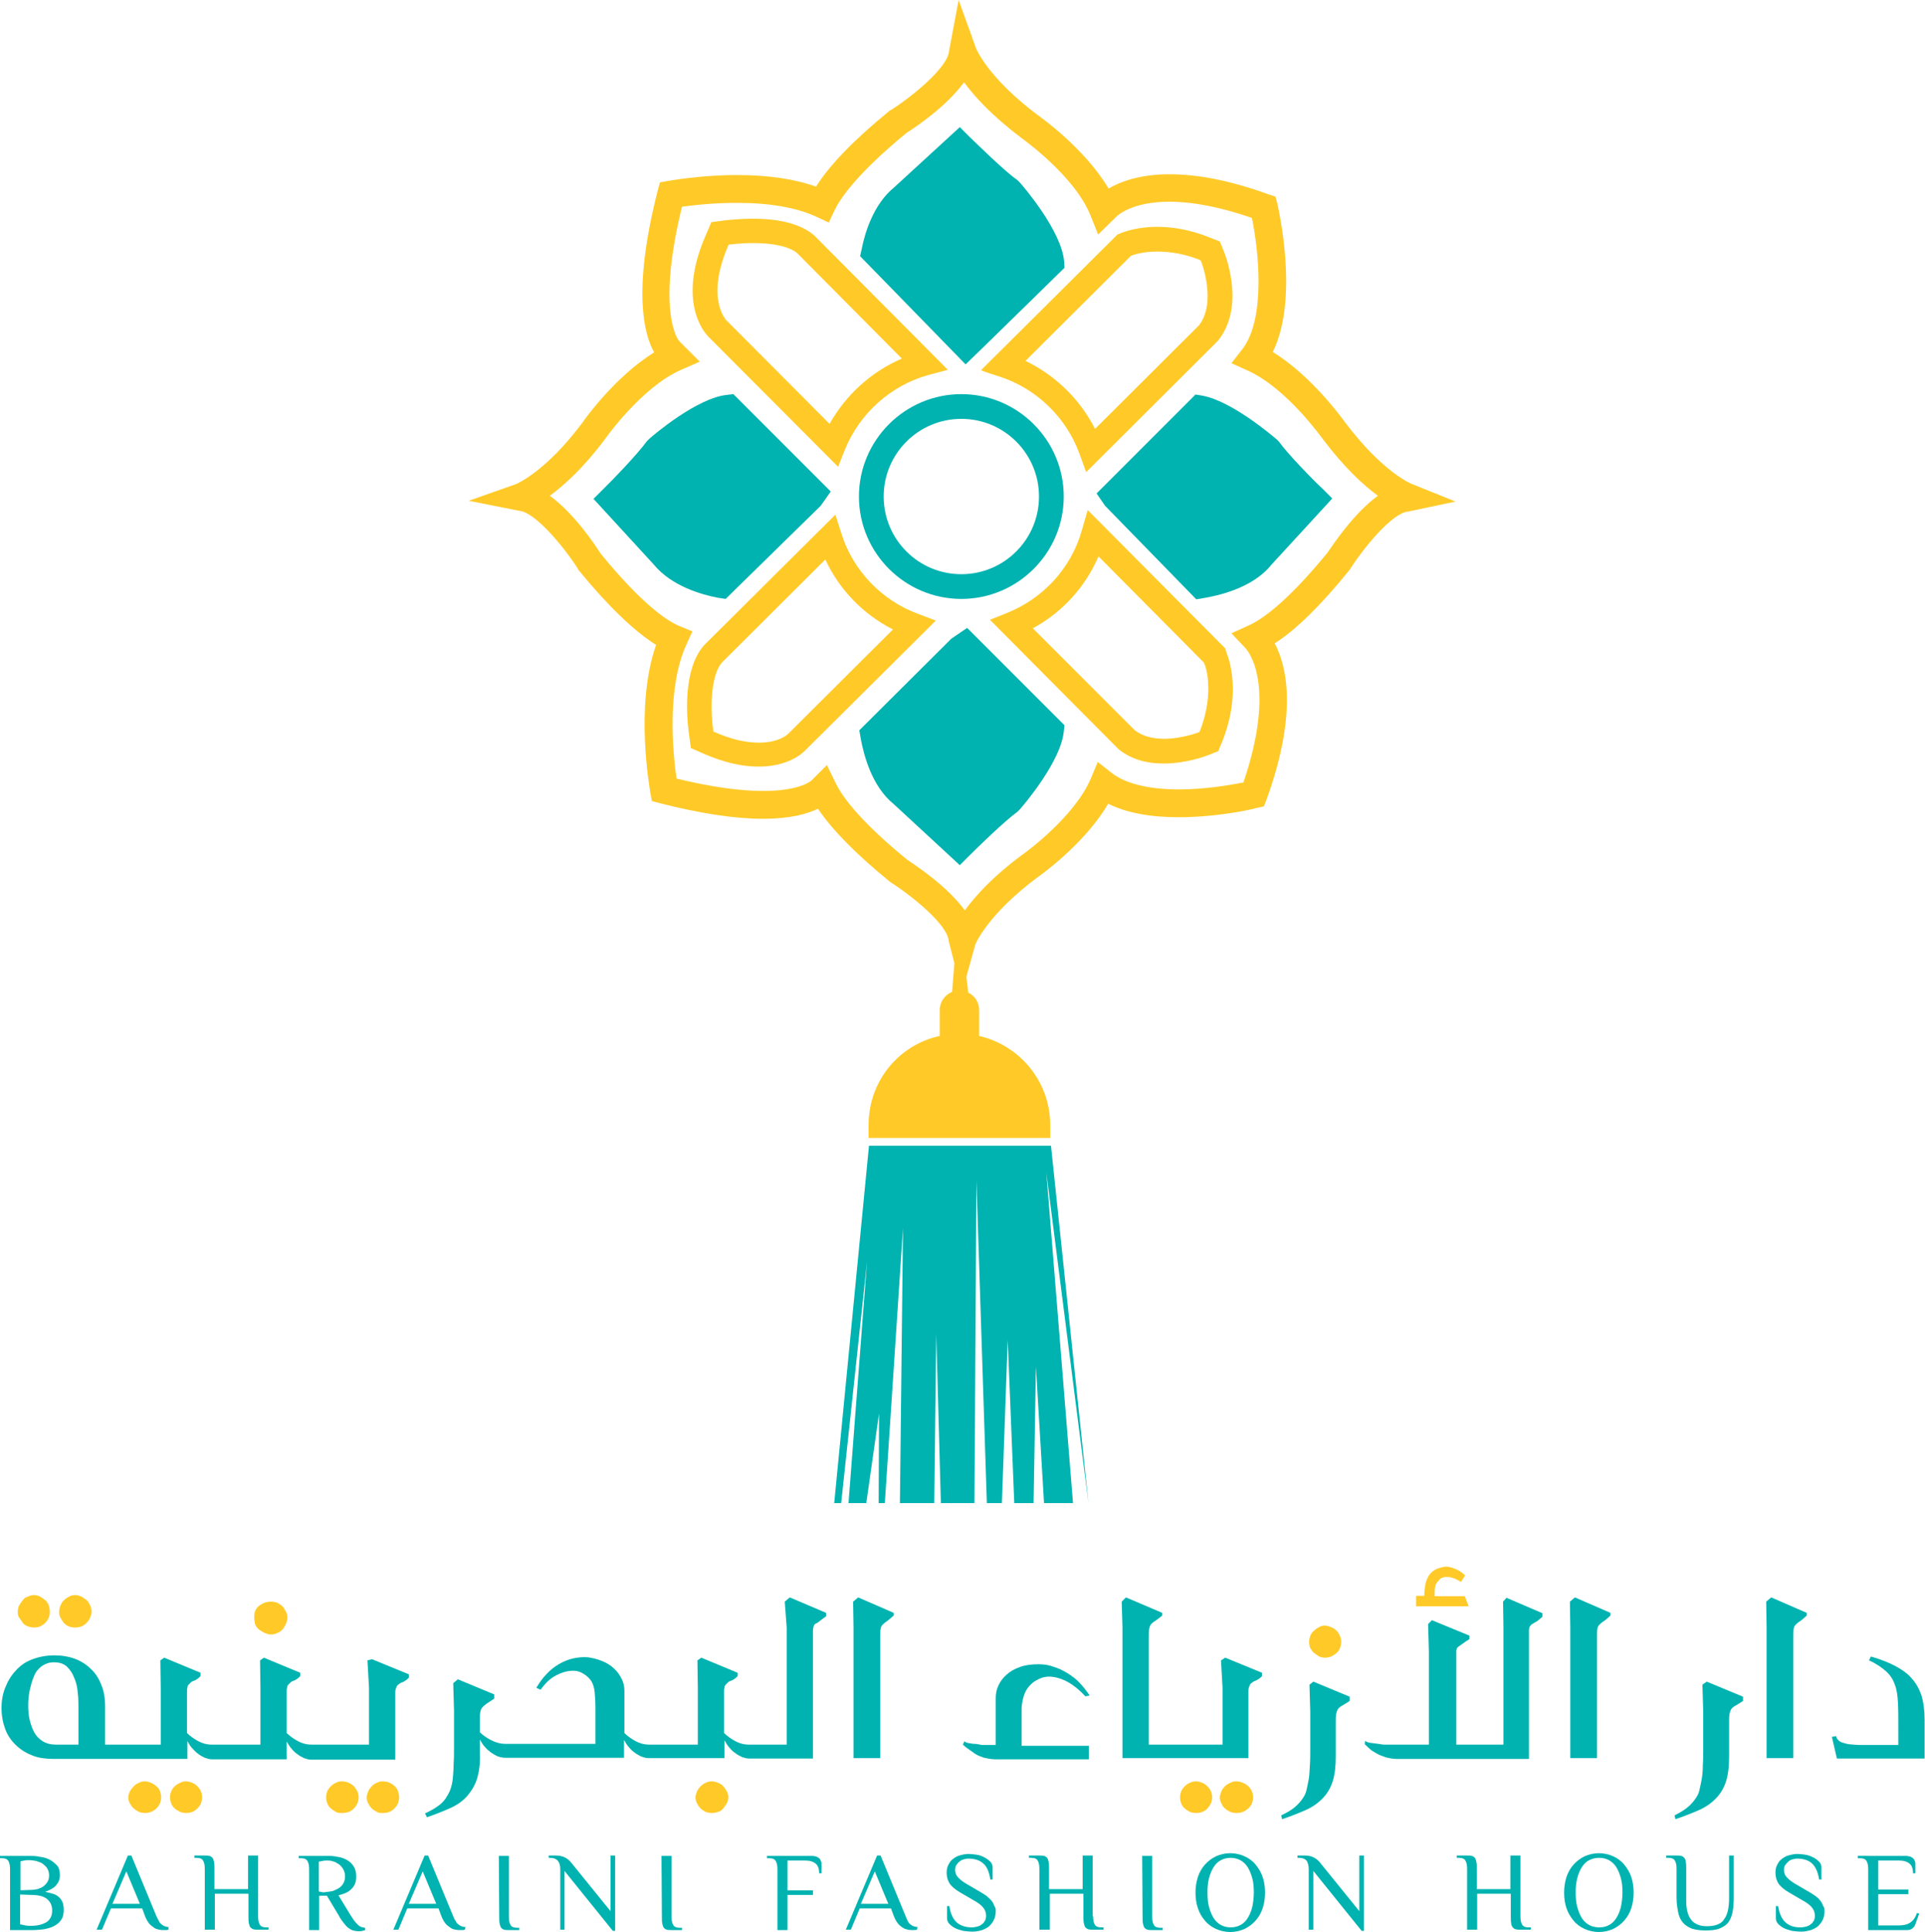 <?xml version="1.0" encoding="utf-8"?>
<!-- Generator: Adobe Illustrator 27.5.0, SVG Export Plug-In . SVG Version: 6.00 Build 0)  -->
<svg version="1.1" id="Layer_2_00000096755781174334505930000009674977326798801054_"
	 xmlns="http://www.w3.org/2000/svg" xmlns:xlink="http://www.w3.org/1999/xlink" x="0px" y="0px" viewBox="0 0 498.2 500"
	 style="enable-background:new 0 0 498.2 500;" xml:space="preserve">
<style type="text/css">
	.st0{fill:#00B3B0;}
	.st1{fill:#FFCA28;}
</style>
<g id="Layer_1-2">
	<g id="BFH">
		<g>
			<path class="st0" d="M275.5,69.3l-0.1-1.6c-0.6-7.8-10.4-19.3-11.5-20.5l-0.6-0.6c-3.2-2.2-10.1-9-12.5-11.3l-2.4-2.4l-17,15.6
				c-5.4,4.4-7.6,11.9-8.4,16l-0.4,1.8l27.3,28C250,94.3,275.5,69.3,275.5,69.3z"/>
			<path class="st0" d="M187.8,155l24.6-24.1l2.6-3.7l-25.2-25.2l-1.7,0.2c-7.7,0.8-18.9,10.3-20.1,11.4l-0.6,0.6
				c-2.3,3.2-8.9,10.1-11.4,12.5l-2.4,2.4l15.6,17c4.6,5.6,12.4,7.8,16.6,8.6L187.8,155L187.8,155z"/>
			<path class="st0" d="M331,114.3l-0.6-0.6c-1.2-1-11.6-9.9-19.2-11.3l-1.8-0.3l-25.6,25.6l2.2,3.2l23.6,24.2l1.8-0.3
				c3.6-0.6,12.7-2.5,17.6-8.6l15.8-17.2l-2.4-2.4C339.9,124.3,333.2,117.4,331,114.3L331,114.3z"/>
			<path class="st1" d="M365.5,125.3c-0.1,0-7.6-3-17.3-15.9c-0.4-0.5-8.5-12-18.8-18.3c6.9-13.9,1.4-37.3,1.2-38.3l-0.5-1.9
				l-1.8-0.6c-9.6-3.5-18.2-5.2-25.6-5.2c-7.9,0-12.9,2-15.8,3.7c-6.2-10.5-17.9-18.7-18.3-19c-13-9.7-16-17.3-16-17.3L248.1,0
				l-2.5,13.3c-0.3,4-9.1,11.4-14.9,15.1l-0.4,0.2c-9.2,7.5-15.6,14.1-19.1,19.7c-5.6-2-12.5-3-20.5-3c-9.6,0-17.4,1.5-17.7,1.5
				l-2.2,0.4l-0.6,2.2c-6.6,25.9-3.5,37.2-0.9,41.8c-10.2,6.3-18.2,17.6-18.5,18.1c-9.7,13-17.3,16-17.3,16l-12.2,4.3l13.1,2.6
				c4,0.3,11.4,9.1,15.1,14.9l0.2,0.4c7.7,9.4,14.5,15.9,20.1,19.4c-5.6,15.9-1.6,37.3-1.5,38.2l0.4,2.2l2.2,0.6
				c10.3,2.6,19.2,4,26.5,4s11.6-1.3,14.3-2.6c3.6,5.4,9.8,11.7,18.5,18.8l0.4,0.3c5.8,3.7,14.6,11,14.9,15l1.5,5.9l-0.6,7.4
				c-1.9,0.8-3.2,2.6-3.2,4.7v6.7c-10.6,2.3-18.4,11.7-18.4,23v3.4h47v-3.4c0-11.2-7.9-20.6-18.4-23v-6.7c0-2-1.1-3.7-2.8-4.5
				l-0.5-4.1l2.3-8.3c0-0.1,3-7.6,15.9-17.3c0.6-0.4,12.4-8.7,18.5-19.2c4.6,2.3,10.7,3.5,18.2,3.5c10.4,0,19.8-2.2,20.2-2.4
				l1.9-0.4l0.7-1.8c8.1-22.4,5.2-34.6,2.1-40.4c5.5-3.5,11.9-9.8,19.2-18.8l0.3-0.4c3.7-5.8,11-14.6,15-14.9l12.3-2.6L365.5,125.3
				L365.5,125.3z M343.5,143.1c-10.8,13.2-17.3,17.4-20.2,18.7l-4.6,2.1l3.5,3.7c0.9,0.9,8.2,9.6-0.4,34.9
				c-3.1,0.6-9.7,1.8-16.6,1.8c-7.9,0-13.9-1.5-17.4-4.2l-3.7-2.9l-1.8,4.3c-4.4,10.3-17.8,19.8-18,19.9
				c-7.4,5.5-11.9,10.5-14.6,14.2c-4.5-6.2-12.5-11.5-14.9-13.1c-12.9-10.5-17.1-16.9-18.5-19.8L214,198L210,202
				c0,0-2.8,2.7-12.5,2.7c-6.2,0-13.7-1.1-22.4-3.2c-0.9-6.1-2.7-23.4,2.6-34.8l1.5-3.3l-3.4-1.4c-2.9-1.2-9.4-5.3-20.4-18.8
				c-1.5-2.4-6.9-10.4-13.1-14.9c3.7-2.7,8.8-7.3,14.3-14.7c0.1-0.1,9.4-13.4,19.7-17.9l4.8-2.1l-5-5l-0.3-0.3
				c-0.1-0.1-6.1-7,0.7-34.8c2.9-0.4,8.2-1,14.2-1c8.5,0,15.4,1.2,20.6,3.6l3.2,1.5l1.5-3.2c1.4-2.9,5.6-9.3,18.6-20
				c2.4-1.5,10.4-6.9,14.9-13.1c2.7,3.7,7.3,8.7,14.7,14.3c0.1,0.1,13.8,9.7,18,20.1l2,5L289,56c0,0,3.7-3.8,13.6-3.8
				c6.1,0,13.3,1.4,21.4,4.2c1.7,8.2,3.7,26-2.5,34l-2.8,3.6l4.2,1.9c10.2,4.6,19.3,17.6,19.5,17.8c5.5,7.3,10.5,11.9,14.2,14.6
				C350.4,132.8,345.1,140.8,343.5,143.1L343.5,143.1z"/>
			<path class="st0" d="M246.2,165.3L222.4,189l0.3,1.8c0.8,4.5,2.9,12.7,8.6,17.3l17.1,15.8l2.4-2.4c2.4-2.4,9.3-9.1,12.5-11.4
				l0.6-0.6c1.1-1.2,10.6-12.4,11.4-20.1l0.2-1.7l-25.2-25.2L246.2,165.3L246.2,165.3z"/>
			<path class="st0" d="M248.8,102c-14.6,0-26.5,11.9-26.5,26.5s11.9,26.5,26.5,26.5s26.5-11.9,26.5-26.5S263.4,102,248.8,102z
				 M248.8,148.6c-11.1,0-20.1-9-20.1-20.1s9-20.1,20.1-20.1s20.1,9,20.1,20.1S259.9,148.6,248.8,148.6L248.8,148.6z"/>
			<path class="st1" d="M237.7,158.9c-9.4-3.4-16.9-11.2-19.9-20.7l-1.6-5l-34,33.8c-5.7,6.5-4.4,19.2-3.9,22.9l0.5,3.7l3.4,1.5
				c5.1,2.2,9.8,3.3,14.1,3.3c7.4,0,11.1-3.2,12-4.1l33.9-33.7L237.7,158.9L237.7,158.9z M204,189.9c-0.1,0.1-2.3,2.3-7.6,2.3
				c-3.4,0-7.3-0.9-11.6-2.8l-0.2-0.1l0-0.2c-0.7-4.8-0.9-14.1,2.3-17.7l26.7-26.6c3.6,7.8,9.8,14.2,17.5,18.1L204,189.9L204,189.9z
				"/>
			<path class="st1" d="M317.1,167.8L281.5,132l-1.5,5.2c-2.7,9.7-9.9,17.6-19.3,21.4l-4.5,1.8l32.9,33.1l0.4,0.4
				c3.1,2.5,7,3.7,11.7,3.7c5.7,0,10.8-1.9,11.3-2.1l2.8-1.1l1.1-2.7c5-12.7,1.5-21.6,1.1-22.6L317.1,167.8L317.1,167.8z
				 M310.5,189.3l-0.2,0.2c0,0-4.4,1.7-9,1.7c-3.2,0-5.8-0.8-7.6-2.2l-26.4-26.4c7.6-4.1,13.6-10.7,17-18.6l27.3,27.5l0,0.1
				C311.8,171.7,314.6,178.8,310.5,189.3L310.5,189.3z"/>
			<path class="st1" d="M258.8,97.5c9.5,3.1,17.2,10.6,20.6,20l1.7,4.7l33.7-33.6l0.4-0.4c6.8-8.4,2.5-20.7,1.6-23l-1.1-2.7
				l-2.8-1.1c-4.5-1.8-9-2.7-13.4-2.7c-5,0-8.2,1.2-9.1,1.5l-1.2,0.5l-35.3,35.1C253.8,95.9,258.8,97.5,258.8,97.5z M292.7,66.2
				L292.7,66.2c0.3-0.1,2.7-1.1,6.8-1.1c3.6,0,7.4,0.7,11.1,2.2l0.2,0.2c0.2,0.4,4.1,10.8-0.5,16.7l-26.9,26.8
				c-3.9-7.7-10.3-13.9-18-17.6L292.7,66.2L292.7,66.2z"/>
			<path class="st1" d="M216.9,120.8l1.8-4.5c3.8-9.3,11.8-16.5,21.4-19.2l5.2-1.4L210.8,61c-3.3-2.9-8.7-4.4-15.9-4.4
				c-3.8,0-6.9,0.4-7.1,0.4l-3.7,0.5l-1.5,3.5c-7.3,16.8-0.6,24.8,0.8,26.2L216.9,120.8L216.9,120.8z M188.5,63.5l0.1-0.2l0.2,0
				c0,0,2.8-0.4,6.1-0.4c5.5,0,9.6,1,11.5,2.7l27,27.2c-7.9,3.4-14.5,9.4-18.7,16.9l-26.9-27C187.8,82.5,182.6,77.1,188.5,63.5
				L188.5,63.5z"/>
			<polygon class="st0" points="272,296.5 224.9,296.5 215.9,389 217.7,389 224.4,326.4 219.6,389 222.6,389 224.2,389 227.5,365.8 
				227.4,389 229,389 233.7,317.8 232.9,389 234.4,389 236.7,389 239.3,389 241.8,389 242.3,345.2 243.5,389 247.3,389 248.9,389 
				251.2,389 252.2,389 252.7,305.6 255.4,389 257,389 258.2,389 259.3,389 260.8,346.8 262.5,389 264,389 265.7,389 267.5,389 
				268.1,353.7 270.2,389 271,389 272.6,389 273.7,389 275.9,389 277.7,389 270.8,303.5 281.7,389 			"/>
		</g>
		<g>
			<g>
				<path class="st0" d="M7.6,480.3c0.8,0,1.6,0,2.5,0.2c0.9,0.1,1.8,0.3,2.6,0.7c0.8,0.4,1.4,0.9,2,1.5s0.8,1.6,0.8,2.7
					c0,0.9-0.3,1.7-0.9,2.4c-0.6,0.8-1.6,1.3-2.9,1.8c0.9,0.2,1.7,0.4,2.3,0.6s1.1,0.6,1.5,1s0.6,0.9,0.8,1.4c0.1,0.5,0.2,1,0.2,1.6
					c0,1.1-0.2,2-0.7,2.7s-1.1,1.2-1.9,1.6c-0.8,0.4-1.6,0.6-2.6,0.8c-0.9,0.1-1.9,0.2-2.8,0.2H2.6v-15.7c0-0.9-0.1-1.6-0.4-2.1
					c-0.2-0.5-0.8-0.8-1.7-0.8H0v-0.6L7.6,480.3L7.6,480.3z M8,489.1c0.6,0,1.2-0.1,1.7-0.2c0.6-0.2,1.1-0.4,1.5-0.7
					c0.4-0.3,0.8-0.7,1.1-1.2c0.3-0.5,0.4-1,0.4-1.7c0-0.7-0.2-1.3-0.5-1.8c-0.3-0.5-0.8-0.9-1.2-1.2s-1.1-0.5-1.7-0.7
					c-0.6-0.1-1.2-0.2-1.8-0.2c-0.4,0-0.8,0-1.2,0.1s-0.7,0.1-1,0.2v7.5L8,489.1L8,489.1z M5.2,490.3v7.7c0.4,0.1,0.9,0.2,1.4,0.3
					c0.5,0.1,0.9,0.1,1.4,0.1c1.8,0,3.1-0.4,4.1-1c1-0.7,1.4-1.7,1.4-3s-0.5-2.3-1.4-3c-0.9-0.7-2.3-1-4.1-1L5.2,490.3L5.2,490.3z"
					/>
				<path class="st0" d="M43.6,499.4c-0.3,0.1-0.7,0.1-1.2,0.1c-0.3,0-0.7,0-1.2-0.1c-0.4-0.1-0.9-0.2-1.3-0.5s-0.9-0.6-1.3-1.1
					c-0.4-0.5-0.8-1.2-1.1-2l-0.7-1.9h-8.1l-2.3,5.5H25l8.1-19.2H34l6.4,15.5c0.2,0.5,0.5,1,0.7,1.4s0.4,0.7,0.7,0.9
					s0.5,0.4,0.8,0.5c0.3,0.1,0.6,0.2,1,0.2L43.6,499.4L43.6,499.4z M29.1,492.7h7.1l-3.5-8.4L29.1,492.7z"/>
				<path class="st0" d="M66.8,495.9c0,0.9,0.1,1.6,0.4,2.1c0.2,0.5,0.8,0.8,1.7,0.8h0.6v0.6h-2.6c-0.5,0-0.9,0-1.3-0.1
					c-0.3-0.1-0.6-0.3-0.8-0.5c-0.2-0.3-0.3-0.6-0.4-1.1s-0.1-1-0.1-1.8v-5.8h-8.7v9.3h-2.6v-15.7c0-0.9-0.1-1.6-0.4-2.1
					c-0.2-0.5-0.8-0.8-1.7-0.8h-0.6v-0.6h2.6c0.5,0,0.9,0,1.3,0.1s0.6,0.3,0.8,0.5c0.2,0.3,0.3,0.6,0.4,1.1c0.1,0.5,0.1,1,0.1,1.8
					v5.2h8.7v-8.7h2.6V495.9L66.8,495.9z"/>
				<path class="st0" d="M84.6,490.6h-2v8.9H80v-15.7c0-0.9-0.1-1.6-0.4-2.1c-0.2-0.5-0.8-0.8-1.7-0.8h-0.6v-0.6h7.6
					c0.6,0,1.3,0,2.2,0.2c0.8,0.1,1.6,0.3,2.4,0.7c0.8,0.4,1.4,0.9,1.9,1.6c0.5,0.7,0.8,1.6,0.8,2.8c0,0.8-0.1,1.5-0.4,2.1
					c-0.3,0.6-0.7,1.1-1.1,1.4c-0.4,0.4-1,0.7-1.5,0.9c-0.6,0.2-1.1,0.4-1.6,0.5l3.1,5.1c0.4,0.6,0.7,1.1,1,1.5s0.6,0.7,0.9,1
					c0.3,0.3,0.6,0.5,0.9,0.6s0.7,0.2,1,0.2v0.6c-0.2,0.1-0.4,0.1-0.7,0.2s-0.7,0.1-1,0.1c-0.5,0-1-0.1-1.4-0.2
					c-0.4-0.1-0.9-0.4-1.3-0.7c-0.4-0.3-0.8-0.8-1.2-1.3c-0.4-0.5-0.9-1.2-1.3-2L84.6,490.6L84.6,490.6z M84.7,489.6
					c0.4,0,0.9-0.1,1.4-0.2c0.5-0.2,1-0.4,1.5-0.7c0.5-0.3,0.9-0.7,1.2-1.2c0.3-0.5,0.5-1.1,0.5-1.9s-0.2-1.4-0.5-1.9
					s-0.7-1-1.2-1.3c-0.5-0.3-0.9-0.6-1.5-0.7c-0.5-0.2-1-0.2-1.4-0.2c-0.4,0-0.8,0-1.2,0.1s-0.7,0.1-1,0.2v7.7
					c0.3,0.1,0.6,0.1,1,0.2S84.4,489.6,84.7,489.6z"/>
				<path class="st0" d="M120.3,499.4c-0.3,0.1-0.7,0.1-1.2,0.1c-0.3,0-0.7,0-1.2-0.1s-0.9-0.2-1.3-0.5s-0.9-0.6-1.3-1.1
					c-0.4-0.5-0.8-1.2-1.1-2l-0.7-1.9h-8.1l-2.3,5.5h-1.3l8.1-19.2h0.9l6.4,15.5c0.2,0.5,0.4,1,0.7,1.4c0.2,0.4,0.4,0.7,0.7,0.9
					s0.5,0.4,0.8,0.5c0.3,0.1,0.6,0.2,1.1,0.2L120.3,499.4L120.3,499.4z M105.8,492.7h7.1l-3.5-8.4L105.8,492.7z"/>
				<path class="st0" d="M129.1,480.3h2.6v15.7c0,0.9,0.1,1.6,0.4,2.1c0.2,0.5,0.8,0.8,1.7,0.8h0.6v0.6h-2.6c-0.5,0-0.9,0-1.3-0.1
					s-0.6-0.3-0.8-0.5c-0.2-0.3-0.3-0.6-0.4-1.1s-0.1-1-0.1-1.8L129.1,480.3L129.1,480.3z"/>
				<path class="st0" d="M145,483.7c0-0.9-0.2-1.6-0.6-2.1c-0.4-0.5-1.1-0.8-2.1-0.8h-0.3v-0.6h1.9c0.9,0,1.7,0.2,2.3,0.5
					s1.1,0.7,1.6,1.3l10.2,12.6v-14.4h1.2v19.5h-0.6l-12.5-15.5v15.2H145L145,483.7L145,483.7z"/>
				<path class="st0" d="M171.2,480.3h2.6v15.7c0,0.9,0.1,1.6,0.4,2.1c0.2,0.5,0.8,0.8,1.7,0.8h0.6v0.6h-2.6c-0.5,0-0.9,0-1.3-0.1
					s-0.6-0.3-0.8-0.5c-0.2-0.3-0.3-0.6-0.4-1.1s-0.1-1-0.1-1.8L171.2,480.3L171.2,480.3z"/>
				<path class="st0" d="M210.1,480.3c0.5,0,0.9,0.1,1.2,0.2c0.3,0.1,0.6,0.3,0.8,0.5c0.2,0.2,0.3,0.5,0.4,0.7s0.1,0.6,0.1,0.9v2.2
					H212c0-1.2-0.3-2-0.9-2.5s-1.5-0.8-2.7-0.8h-4.6v7.7h6.6v1.2h-6.6v9.1h-2.6v-15.7c0-0.9-0.1-1.6-0.4-2.1
					c-0.2-0.5-0.8-0.8-1.7-0.8h-0.6v-0.6L210.1,480.3L210.1,480.3z"/>
				<path class="st0" d="M237.3,499.4c-0.3,0.1-0.7,0.1-1.2,0.1c-0.3,0-0.7,0-1.1-0.1c-0.4-0.1-0.9-0.2-1.3-0.5
					c-0.5-0.3-0.9-0.6-1.3-1.1c-0.4-0.5-0.8-1.2-1.1-2l-0.7-1.9h-8.1l-2.3,5.5h-1.3l8.1-19.2h0.9l6.4,15.5c0.2,0.5,0.4,1,0.6,1.4
					s0.4,0.7,0.7,0.9s0.5,0.4,0.8,0.5c0.3,0.1,0.6,0.2,1.1,0.2L237.3,499.4L237.3,499.4z M222.8,492.7h7.1l-3.5-8.4L222.8,492.7z"/>
				<path class="st0" d="M257.7,494.5c0,0.8-0.1,1.5-0.4,2.2s-0.7,1.2-1.2,1.7c-0.5,0.5-1.2,0.8-1.9,1.1c-0.7,0.2-1.6,0.4-2.5,0.4
					c-0.8,0-1.6-0.1-2.4-0.2c-0.8-0.2-1.5-0.4-2.1-0.7c-0.6-0.3-1.1-0.7-1.5-1.1s-0.6-0.9-0.6-1.5v-3.1h0.6c0.3,2,1,3.4,1.9,4.2
					s2.2,1.3,3.9,1.3c0.5,0,1-0.1,1.4-0.2s0.9-0.3,1.2-0.6c0.4-0.2,0.6-0.6,0.8-0.9c0.2-0.4,0.3-0.8,0.3-1.3c0-0.9-0.3-1.6-0.8-2.2
					s-1.3-1.2-2.4-1.8l-3.6-2.1c-1.2-0.7-2.1-1.5-2.6-2.2c-0.5-0.8-0.8-1.7-0.8-2.8c0-0.8,0.1-1.4,0.4-2s0.6-1.1,1.1-1.5
					c0.5-0.4,1.1-0.8,1.8-1s1.5-0.4,2.3-0.4c0.7,0,1.4,0.1,2.2,0.2c0.8,0.1,1.4,0.4,2,0.7s1.1,0.7,1.5,1.1s0.6,0.9,0.6,1.5v3.1h-0.6
					c-0.3-2-0.9-3.4-1.9-4.2c-0.9-0.8-2.2-1.2-3.8-1.2c-0.4,0-0.8,0.1-1.2,0.2c-0.4,0.1-0.8,0.3-1.1,0.6c-0.3,0.2-0.6,0.6-0.8,0.9
					s-0.3,0.8-0.3,1.2s0.1,0.8,0.2,1.1c0.1,0.3,0.3,0.6,0.6,0.9c0.3,0.3,0.6,0.6,1,0.9s0.9,0.6,1.4,0.9l3.6,2.1
					c0.6,0.4,1.2,0.7,1.6,1.1s0.8,0.7,1.1,1.1c0.3,0.4,0.5,0.8,0.6,1.2C257.6,493.5,257.7,494,257.7,494.5L257.7,494.5z"/>
				<path class="st0" d="M282.9,495.9c0,0.9,0.1,1.6,0.4,2.1c0.2,0.5,0.8,0.8,1.7,0.8h0.6v0.6h-2.6c-0.5,0-0.9,0-1.3-0.1
					c-0.3-0.1-0.6-0.3-0.8-0.5c-0.2-0.3-0.3-0.6-0.4-1.1c-0.1-0.5-0.1-1-0.1-1.8v-5.8h-8.7v9.3H269v-15.7c0-0.9-0.1-1.6-0.4-2.1
					c-0.2-0.5-0.8-0.8-1.7-0.8h-0.6v-0.6h2.6c0.5,0,0.9,0,1.3,0.1s0.6,0.3,0.8,0.5c0.2,0.3,0.3,0.6,0.4,1.1c0.1,0.5,0.1,1,0.1,1.8
					v5.2h8.7v-8.7h2.6V495.9L282.9,495.9z"/>
				<path class="st0" d="M295.6,480.3h2.6v15.7c0,0.9,0.1,1.6,0.4,2.1c0.2,0.5,0.8,0.8,1.7,0.8h0.6v0.6h-2.6c-0.5,0-0.9,0-1.3-0.1
					s-0.6-0.3-0.8-0.5c-0.2-0.3-0.3-0.6-0.4-1.1c-0.1-0.5-0.1-1-0.1-1.8L295.6,480.3L295.6,480.3z"/>
				<path class="st0" d="M309.4,489.8c0-1.4,0.2-2.7,0.6-4c0.4-1.2,1-2.3,1.8-3.2c0.8-0.9,1.7-1.6,2.9-2.2c1.1-0.5,2.4-0.8,3.7-0.8
					s2.6,0.3,3.7,0.8c1.1,0.5,2.1,1.2,2.9,2.2s1.4,2,1.8,3.2c0.4,1.2,0.6,2.6,0.6,4s-0.2,2.8-0.6,4c-0.4,1.2-1,2.3-1.8,3.2
					s-1.7,1.6-2.9,2.2c-1.1,0.5-2.4,0.8-3.7,0.8s-2.6-0.3-3.7-0.8c-1.1-0.5-2.1-1.2-2.9-2.2c-0.8-0.9-1.4-2-1.8-3.2
					S309.4,491.3,309.4,489.8z M324.5,489.8c0-1.4-0.1-2.6-0.4-3.7c-0.3-1.1-0.7-2.1-1.2-2.9c-0.5-0.8-1.2-1.4-1.9-1.8
					c-0.8-0.4-1.6-0.6-2.5-0.6s-1.8,0.2-2.5,0.6c-0.8,0.4-1.4,1-1.9,1.8c-0.5,0.8-0.9,1.7-1.2,2.9c-0.3,1.1-0.4,2.4-0.4,3.7
					s0.1,2.6,0.4,3.7c0.3,1.1,0.7,2.1,1.2,2.9c0.5,0.8,1.2,1.4,1.9,1.8c0.8,0.4,1.6,0.6,2.5,0.6s1.8-0.2,2.5-0.6
					c0.8-0.4,1.4-1,1.9-1.8c0.5-0.8,0.9-1.7,1.2-2.9C324.3,492.5,324.5,491.2,324.5,489.8z"/>
				<path class="st0" d="M338.7,483.7c0-0.9-0.2-1.6-0.5-2.1c-0.4-0.5-1-0.8-2.1-0.8h-0.3v-0.6h1.9c1,0,1.7,0.2,2.3,0.5
					s1.1,0.7,1.6,1.3l10.2,12.6v-14.4h1.2v19.5h-0.6l-12.5-15.5v15.2h-1.2L338.7,483.7L338.7,483.7z"/>
				<path class="st0" d="M393.5,495.9c0,0.9,0.1,1.6,0.4,2.1c0.2,0.5,0.8,0.8,1.7,0.8h0.6v0.6h-2.6c-0.5,0-0.9,0-1.3-0.1
					s-0.6-0.3-0.8-0.5c-0.2-0.3-0.4-0.6-0.4-1.1c-0.1-0.5-0.1-1-0.1-1.8v-5.8h-8.7v9.3h-2.6v-15.7c0-0.9-0.1-1.6-0.4-2.1
					c-0.2-0.5-0.8-0.8-1.7-0.8H377v-0.6h2.6c0.5,0,0.9,0,1.3,0.1s0.6,0.3,0.8,0.5c0.2,0.3,0.3,0.6,0.4,1.1c0.1,0.5,0.1,1,0.1,1.8
					v5.2h8.7v-8.7h2.6V495.9L393.5,495.9z"/>
				<path class="st0" d="M404.8,489.8c0-1.4,0.2-2.7,0.6-4c0.4-1.2,1-2.3,1.8-3.2c0.8-0.9,1.7-1.6,2.9-2.2c1.1-0.5,2.4-0.8,3.7-0.8
					s2.6,0.3,3.7,0.8c1.1,0.5,2.1,1.2,2.9,2.2s1.4,2,1.8,3.2c0.4,1.2,0.6,2.6,0.6,4s-0.2,2.8-0.6,4c-0.4,1.2-1,2.3-1.8,3.2
					s-1.7,1.6-2.9,2.2c-1.1,0.5-2.4,0.8-3.7,0.8s-2.6-0.3-3.7-0.8c-1.1-0.5-2.1-1.2-2.9-2.2s-1.4-2-1.8-3.2
					C405,492.6,404.8,491.3,404.8,489.8z M419.9,489.8c0-1.4-0.1-2.6-0.4-3.7c-0.3-1.1-0.7-2.1-1.2-2.9c-0.5-0.8-1.2-1.4-1.9-1.8
					c-0.8-0.4-1.6-0.6-2.5-0.6s-1.8,0.2-2.6,0.6c-0.8,0.4-1.4,1-1.9,1.8c-0.5,0.8-0.9,1.7-1.2,2.9c-0.3,1.1-0.4,2.4-0.4,3.7
					s0.1,2.6,0.4,3.7c0.3,1.1,0.7,2.1,1.2,2.9c0.5,0.8,1.2,1.4,1.9,1.8c0.8,0.4,1.6,0.6,2.6,0.6s1.8-0.2,2.5-0.6
					c0.8-0.4,1.4-1,1.9-1.8s0.9-1.7,1.2-2.9C419.7,492.5,419.9,491.2,419.9,489.8z"/>
				<path class="st0" d="M433.9,483.7c0-0.9-0.1-1.6-0.4-2.1c-0.2-0.5-0.8-0.8-1.7-0.8h-0.6v-0.6h2.6c0.5,0,0.9,0,1.3,0.1
					s0.6,0.3,0.8,0.5c0.2,0.3,0.4,0.6,0.4,1.1c0.1,0.5,0.1,1,0.1,1.8v8.3c0,1,0.1,1.9,0.3,2.7s0.5,1.5,0.9,2c0.4,0.6,0.9,1,1.6,1.3
					c0.6,0.3,1.5,0.5,2.4,0.5c1.1,0,2-0.1,2.8-0.4s1.4-0.7,1.8-1.4c0.5-0.6,0.8-1.4,1-2.3c0.2-0.9,0.3-2,0.3-3.3v-10.9h1.2v10.9
					c0,1.4-0.1,2.7-0.3,3.7c-0.2,1.1-0.6,2-1.1,2.7c-0.5,0.7-1.3,1.2-2.3,1.6c-1,0.4-2.2,0.5-3.7,0.5c-1.4,0-2.6-0.2-3.5-0.5
					c-1-0.4-1.7-0.9-2.3-1.6s-1-1.6-1.2-2.7c-0.2-1.1-0.4-2.3-0.4-3.7V483.7L433.9,483.7z"/>
				<path class="st0" d="M472.2,494.5c0,0.8-0.1,1.5-0.4,2.2s-0.7,1.2-1.2,1.7c-0.5,0.5-1.2,0.8-1.9,1.1c-0.8,0.2-1.6,0.4-2.5,0.4
					c-0.8,0-1.6-0.1-2.4-0.2c-0.8-0.2-1.5-0.4-2.1-0.7s-1.1-0.7-1.5-1.1s-0.6-0.9-0.6-1.5v-3.1h0.6c0.3,2,1,3.4,1.9,4.2
					c1,0.9,2.2,1.3,3.9,1.3c0.5,0,1-0.1,1.4-0.2s0.9-0.3,1.2-0.6c0.4-0.2,0.6-0.6,0.8-0.9s0.3-0.8,0.3-1.3c0-0.9-0.3-1.6-0.8-2.2
					s-1.3-1.2-2.4-1.8l-3.6-2.1c-1.2-0.7-2.1-1.5-2.6-2.2c-0.5-0.8-0.8-1.7-0.8-2.8c0-0.8,0.1-1.4,0.4-2s0.6-1.1,1.1-1.5
					c0.5-0.4,1.1-0.8,1.8-1s1.5-0.4,2.3-0.4c0.7,0,1.4,0.1,2.2,0.2c0.7,0.1,1.4,0.4,2,0.7c0.6,0.3,1.1,0.7,1.5,1.1s0.6,0.9,0.6,1.5
					v3.1h-0.6c-0.3-2-1-3.4-1.9-4.2c-0.9-0.8-2.2-1.2-3.8-1.2c-0.4,0-0.8,0.1-1.2,0.2c-0.4,0.1-0.8,0.3-1.1,0.6s-0.6,0.6-0.8,0.9
					s-0.3,0.8-0.3,1.2s0.1,0.8,0.2,1.1c0.1,0.3,0.3,0.6,0.6,0.9c0.3,0.3,0.6,0.6,1,0.9s0.9,0.6,1.4,0.9l3.6,2.1
					c0.6,0.4,1.2,0.7,1.6,1.1c0.5,0.3,0.8,0.7,1.1,1.1c0.3,0.4,0.5,0.8,0.6,1.2C472.1,493.5,472.2,494,472.2,494.5L472.2,494.5z"/>
				<path class="st0" d="M493.2,480.3c0.5,0,0.9,0.1,1.2,0.2c0.3,0.1,0.6,0.3,0.8,0.5s0.3,0.5,0.4,0.7s0.1,0.6,0.1,0.9v2.2h-0.6
					c0-1.2-0.3-2-0.9-2.5s-1.5-0.8-2.7-0.8h-5.4v7.5h7.8v1.2h-7.8v8.1h5.1c1.3,0,2.4-0.2,3.1-0.7c0.8-0.5,1.4-1.3,1.8-2.5l0.6,0.1
					l-1,2.8c-0.2,0.5-0.4,0.8-0.8,1.1s-0.8,0.4-1.4,0.4h-10v-15.7c0-0.9-0.1-1.6-0.4-2.1c-0.2-0.5-0.8-0.8-1.7-0.8h-0.6v-0.6
					L493.2,480.3L493.2,480.3z"/>
			</g>
			<g>
				<path class="st1" d="M5.9,420c0.3,0.4,0.8,0.7,1.3,0.9c0.6,0.2,1.1,0.3,1.6,0.3c0.6,0,1.2-0.1,1.6-0.3c0.4-0.2,0.9-0.5,1.3-0.9
					c0.4-0.4,0.7-0.8,0.9-1.3c0.2-0.5,0.3-1,0.3-1.5c0-0.6-0.1-1.2-0.3-1.8c-0.2-0.5-0.5-1-0.9-1.3c-0.4-0.3-0.8-0.6-1.3-0.9
					c-0.4-0.2-1-0.4-1.5-0.4s-1.1,0.1-1.7,0.4c-0.6,0.2-1,0.5-1.3,0.9s-0.6,0.8-0.9,1.3s-0.4,1.1-0.4,1.8c0,0.6,0.1,1.1,0.4,1.5
					C5.3,419.1,5.6,419.5,5.9,420z"/>
				<path class="st1" d="M16.5,420c0.4,0.4,0.8,0.7,1.3,0.9c0.5,0.2,1,0.3,1.6,0.3c0.6,0,1.2-0.1,1.7-0.3c0.5-0.2,0.9-0.5,1.3-0.9
					s0.7-0.8,0.9-1.3c0.2-0.5,0.4-1,0.4-1.5c0-0.6-0.1-1.2-0.4-1.8s-0.5-1-0.9-1.3c-0.4-0.3-0.8-0.6-1.3-0.9c-0.5-0.2-1-0.4-1.6-0.4
					s-1.2,0.1-1.6,0.4c-0.5,0.2-0.9,0.5-1.3,0.9c-0.4,0.3-0.7,0.8-0.9,1.3s-0.4,1.1-0.4,1.8c0,0.6,0.1,1.1,0.4,1.5
					C15.8,419.1,16.2,419.5,16.5,420z"/>
				<path class="st1" d="M51.1,462.3c-0.4-0.4-0.8-0.7-1.3-0.9c-0.5-0.2-1.1-0.4-1.7-0.4c-0.5,0-1,0.1-1.5,0.4
					c-0.5,0.2-1,0.5-1.4,0.9c-0.4,0.4-0.7,0.8-0.9,1.3c-0.2,0.5-0.3,1-0.3,1.5c0,0.6,0.1,1.1,0.3,1.6c0.2,0.5,0.5,1,0.9,1.3
					c0.4,0.4,0.9,0.6,1.4,0.9c0.5,0.2,1,0.3,1.5,0.3c0.7,0,1.2-0.1,1.7-0.3c0.5-0.2,0.9-0.5,1.3-0.9c0.4-0.4,0.7-0.8,0.9-1.3
					c0.2-0.5,0.3-1.1,0.3-1.6c0-0.5-0.1-1-0.3-1.5C51.8,463.1,51.5,462.7,51.1,462.3z"/>
				<path class="st1" d="M40.5,462.3c-0.4-0.4-0.9-0.7-1.4-0.9c-0.5-0.2-1-0.4-1.5-0.4c-0.7,0-1.2,0.1-1.7,0.4
					c-0.5,0.2-0.9,0.5-1.3,0.9c-0.4,0.4-0.7,0.8-1,1.3c-0.2,0.5-0.4,1-0.4,1.5c0,0.6,0.1,1.1,0.4,1.6s0.6,1,1,1.3
					c0.4,0.4,0.9,0.6,1.3,0.9c0.5,0.2,1.1,0.3,1.7,0.3c0.5,0,1-0.1,1.5-0.3c0.5-0.2,1-0.5,1.4-0.9c0.4-0.4,0.7-0.8,0.9-1.3
					c0.2-0.5,0.3-1.1,0.3-1.6c0-0.5-0.1-1-0.3-1.5C41.3,463.1,41,462.7,40.5,462.3z"/>
				<path class="st1" d="M67,421.7c0.4,0.3,0.9,0.6,1.5,0.9c0.5,0.2,1,0.4,1.5,0.4c0.7,0,1.2-0.1,1.8-0.4c0.5-0.2,1-0.5,1.3-0.9
					c0.3-0.3,0.6-0.8,0.9-1.4c0.2-0.6,0.4-1.1,0.4-1.6s-0.1-1.1-0.4-1.6s-0.5-1-0.9-1.4s-0.8-0.6-1.3-0.9c-0.5-0.2-1.1-0.3-1.7-0.3
					s-1.1,0.1-1.7,0.3c-0.5,0.2-1,0.5-1.5,0.9c-0.4,0.4-0.8,0.8-0.9,1.4c-0.2,0.5-0.2,1.1-0.2,1.6s0.1,1.1,0.2,1.6
					C66.2,420.9,66.6,421.3,67,421.7z"/>
				<path class="st1" d="M102.2,462.3c-0.4-0.4-0.9-0.7-1.3-0.9S99.7,461,99,461c-0.5,0-1,0.1-1.5,0.4c-0.5,0.2-1,0.5-1.3,0.9
					c-0.4,0.4-0.7,0.8-0.9,1.3c-0.2,0.5-0.4,1-0.4,1.5c0,0.6,0.1,1.1,0.4,1.6c0.2,0.5,0.6,1,0.9,1.3c0.4,0.4,0.8,0.6,1.3,0.9
					s1,0.3,1.5,0.3c0.7,0,1.3-0.1,1.8-0.3c0.5-0.2,0.9-0.5,1.3-0.9c0.4-0.4,0.7-0.8,0.9-1.3c0.2-0.5,0.3-1.1,0.3-1.6
					c0-0.5-0.1-1-0.3-1.5C102.9,463.1,102.6,462.7,102.2,462.3z"/>
				<path class="st1" d="M91.6,462.3c-0.4-0.4-0.8-0.7-1.3-0.9c-0.5-0.2-1.1-0.4-1.7-0.4c-0.7,0-1.2,0.1-1.7,0.4
					c-0.5,0.2-0.9,0.5-1.3,0.9c-0.4,0.4-0.7,0.8-0.9,1.3c-0.2,0.5-0.3,1-0.3,1.5c0,0.6,0.1,1.1,0.3,1.6c0.2,0.5,0.5,1,0.9,1.3
					c0.4,0.4,0.9,0.6,1.3,0.9s1.1,0.3,1.7,0.3c0.6,0,1.1-0.1,1.7-0.3c0.5-0.2,1-0.5,1.3-0.9c0.4-0.4,0.7-0.8,0.9-1.3
					c0.2-0.5,0.3-1.1,0.3-1.6c0-0.5-0.1-1-0.3-1.5C92.2,463.1,92,462.7,91.6,462.3z"/>
				<path class="st1" d="M187.2,462.3c-0.3-0.4-0.8-0.7-1.3-0.9c-0.6-0.2-1.1-0.4-1.6-0.4c-0.6,0-1.2,0.1-1.7,0.4
					c-0.5,0.2-0.9,0.5-1.3,0.9c-0.4,0.4-0.7,0.8-0.9,1.3c-0.2,0.5-0.4,1-0.4,1.5c0,0.6,0.1,1.1,0.4,1.6c0.2,0.5,0.6,1,0.9,1.3
					c0.4,0.4,0.8,0.6,1.3,0.9c0.5,0.2,1.1,0.3,1.7,0.3c0.5,0,1-0.1,1.6-0.3c0.6-0.2,1-0.5,1.3-0.9c0.3-0.4,0.6-0.8,0.9-1.3
					c0.3-0.5,0.4-1.1,0.4-1.6c0-0.5-0.1-1-0.4-1.5S187.6,462.7,187.2,462.3z"/>
				<path class="st1" d="M323.1,462.3c-0.4-0.4-0.9-0.7-1.4-0.9c-0.5-0.2-1.1-0.4-1.8-0.4c-0.5,0-1,0.1-1.5,0.4
					c-0.5,0.2-1,0.5-1.4,0.9c-0.4,0.4-0.7,0.8-0.9,1.3s-0.4,1-0.4,1.5c0,0.6,0.1,1.1,0.4,1.6c0.2,0.5,0.5,1,0.9,1.3
					c0.4,0.4,0.8,0.6,1.4,0.9c0.5,0.2,1,0.3,1.5,0.3c0.7,0,1.3-0.1,1.8-0.3c0.5-0.2,0.9-0.5,1.4-0.9c0.4-0.4,0.7-0.8,0.9-1.3
					c0.2-0.5,0.3-1.1,0.3-1.6c0-0.5-0.1-1-0.3-1.5C323.8,463.1,323.5,462.7,323.1,462.3z"/>
				<path class="st1" d="M312.5,462.3c-0.4-0.4-0.8-0.7-1.3-0.9s-1.1-0.4-1.6-0.4c-0.6,0-1.2,0.1-1.7,0.4c-0.5,0.2-0.9,0.5-1.3,0.9
					c-0.4,0.4-0.7,0.8-0.9,1.3c-0.2,0.5-0.3,1-0.3,1.5c0,0.6,0.1,1.1,0.3,1.6c0.2,0.5,0.5,1,0.9,1.3c0.4,0.4,0.9,0.6,1.3,0.9
					c0.5,0.2,1.1,0.3,1.7,0.3c0.6,0,1.1-0.1,1.6-0.3c0.5-0.2,1-0.5,1.3-0.9c0.4-0.4,0.6-0.8,0.9-1.3c0.2-0.5,0.3-1.1,0.3-1.6
					c0-0.5-0.1-1-0.3-1.5C313.2,463.1,312.9,462.7,312.5,462.3z"/>
				<path class="st1" d="M340.1,427.8c0.5,0.4,0.9,0.6,1.3,0.9c0.5,0.2,1,0.3,1.5,0.3s1.1-0.1,1.6-0.3c0.5-0.2,0.9-0.5,1.4-0.9
					s0.7-0.8,0.9-1.3s0.3-1.1,0.3-1.6c0-0.5-0.1-1-0.3-1.5c-0.2-0.5-0.5-1-0.9-1.4c-0.4-0.4-0.9-0.7-1.4-0.9c-0.5-0.2-1-0.4-1.6-0.4
					s-1.1,0.1-1.5,0.4c-0.5,0.2-0.9,0.5-1.3,0.9c-0.5,0.4-0.8,0.8-1,1.4c-0.2,0.5-0.3,1-0.3,1.5c0,0.6,0.1,1.1,0.3,1.6
					C339.4,427,339.7,427.5,340.1,427.8z"/>
				<path class="st1" d="M379.1,413.1h-7.8c0-0.8,0-1.6,0.1-2.3s0.4-1.3,1-1.8c0.2-0.3,0.5-0.6,0.9-0.7c0.4-0.2,0.8-0.2,1.2-0.2
					c0.5,0,1,0.1,1.6,0.3c0.6,0.2,1.2,0.5,2,1l1.1-1.7l-1.1-0.9c-0.4-0.2-0.8-0.5-1.3-0.7c-0.5-0.2-0.9-0.4-1.5-0.5
					c-0.5-0.2-1.1-0.2-1.6-0.1c-1.1,0.2-2,0.5-2.7,1s-1.2,1.1-1.5,1.8c-0.4,0.7-0.6,1.5-0.7,2.3c-0.1,0.9-0.2,1.6-0.2,2.4h-2.1v2.7
					h13.6L379.1,413.1L379.1,413.1z"/>
				<g>
					<path class="st0" d="M95.1,429.7l0.4,7.1v14.7h-15c-1.1,0-2.3-0.3-3.4-0.9s-2.1-1.3-2.9-2.1v-10.6c0-0.4,0-0.8,0.1-1.1
						c0-0.3,0.1-0.6,0.3-0.8c0.2-0.2,0.4-0.4,0.6-0.6c0.2-0.2,0.6-0.4,1-0.5c0.4-0.2,0.9-0.5,1.5-1.1v-0.9l-9.4-3.9l-1,0.7l0.1,7.1
						v14.7H54.7c-1.1,0-2.3-0.3-3.4-0.9c-1.1-0.6-2.1-1.3-2.9-2.1v-10.6c0-0.4,0-0.8,0.1-1.1c0-0.3,0.1-0.6,0.3-0.8
						c0.2-0.2,0.4-0.4,0.6-0.6c0.2-0.2,0.6-0.4,1-0.5c0.4-0.2,0.9-0.5,1.5-1.1v-0.9l-9.4-3.9l-1,0.7l0.1,7.1v14.7H27.2v-9.9
						c0-2.1-0.3-4-1-5.6c-0.6-1.6-1.5-3-2.7-4.1c-1.1-1.1-2.5-2-4.1-2.6c-1.6-0.6-3.4-0.9-5.4-0.9c-1.9,0-3.6,0.3-5.3,0.9
						s-3,1.4-4.2,2.6s-2.2,2.6-2.9,4.3c-0.8,1.7-1.2,3.6-1.2,5.8s0.4,4,1,5.6s1.6,3,2.9,4.2s2.7,2,4.3,2.6s3.4,0.8,5.4,0.8h34.5
						v-4.6c0.4,0.7,0.8,1.4,1.3,1.9c0.5,0.5,0.9,1,1.5,1.4c0.5,0.4,1.1,0.7,1.7,1c0.6,0.2,1.2,0.4,1.8,0.4h19.4v-4.6
						c0.4,0.7,0.8,1.4,1.3,1.9c0.4,0.5,0.9,1,1.5,1.4c0.5,0.4,1.1,0.7,1.7,1c0.6,0.2,1.2,0.4,1.8,0.4h21.8v-17.1
						c0-0.4,0-0.8,0.1-1.1c0.1-0.3,0.2-0.6,0.3-0.8c0.1-0.2,0.3-0.4,0.6-0.6c0.3-0.2,0.6-0.4,1-0.5c0.4-0.2,0.9-0.5,1.5-1.1v-0.9
						l-9.5-3.9L95.1,429.7L95.1,429.7z M20.4,451.5h-6c-1.3,0-2.4-0.3-3.4-0.9c-0.9-0.6-1.6-1.3-2.1-2.2s-0.9-2-1.2-3.2
						c-0.3-1.2-0.4-2.5-0.4-3.9c0-1.2,0.1-2.5,0.4-3.9c0.3-1.3,0.6-2.5,1.1-3.6c0.4-1.1,1.1-1.9,2-2.6c0.9-0.6,1.9-1,3.1-1
						c1.6,0,2.7,0.4,3.5,1.2c0.8,0.8,1.4,1.7,1.8,2.8c0.5,1.1,0.8,2.3,0.9,3.7c0.2,1.4,0.2,2.7,0.2,4V451.5L20.4,451.5z"/>
					<path class="st0" d="M203.1,414.5l0.5,6.7v30.3h-9.9c-1.1,0-2.3-0.3-3.4-0.9s-2.1-1.3-2.9-2.1v-10.6c0-0.4,0-0.8,0.1-1.1
						c0-0.3,0.1-0.6,0.3-0.8c0.2-0.2,0.4-0.4,0.6-0.6c0.2-0.2,0.6-0.4,1-0.5c0.4-0.2,0.9-0.5,1.5-1.1v-0.9l-9.4-3.9l-1,0.7l0.1,7.1
						v14.7h-12.7c-1.1,0-2.3-0.3-3.4-0.9s-2.1-1.3-2.9-2.1v-10.9c0-1.1-0.2-2.1-0.7-3.1c-0.5-1-1.1-1.9-2-2.7
						c-0.8-0.8-1.8-1.4-3-1.9c-1.2-0.5-2.4-0.8-3.7-1c-1.3-0.1-2.6,0-3.9,0.3c-1.3,0.3-2.5,0.8-3.7,1.5c-1.2,0.7-2.3,1.6-3.2,2.6
						c-1,1-1.8,2.2-2.6,3.5l1.1,0.5c1.3-1.8,2.6-3,4-3.7c1.3-0.7,2.6-1.1,3.8-1.2c1.2-0.1,2.2,0.1,3.2,0.7c0.9,0.5,1.6,1.2,2.1,1.9
						c0.5,0.8,0.8,1.8,0.9,2.9c0.1,1.1,0.2,2.5,0.2,4v9.4h-23.4c-1.1,0-2.3-0.3-3.5-0.9s-2.2-1.3-3-2.1v-2.9c0-1.1,0-1.8,0.1-2.3
						s0.2-0.8,0.5-1.2c0.3-0.3,0.6-0.6,1-0.9l2.1-1.4v-1.1l-9.4-3.9l-1.2,1l0.2,7v9.3c0,1.7,0,3.2-0.1,4.6c0,1.3-0.1,2.5-0.2,3.6
						s-0.3,2-0.6,2.9c-0.3,0.9-0.8,1.7-1.3,2.5c-0.6,0.8-1.3,1.5-2.1,2c-0.8,0.6-1.9,1.2-3.2,1.8l0.5,1c2.3-0.8,4.3-1.6,6.1-2.4
						c1.8-0.8,3.3-1.9,4.4-3.2s2-2.8,2.5-4.5c0.5-1.7,0.8-3.8,0.7-6.2v-3.8c0.4,0.7,0.8,1.4,1.3,1.9c0.4,0.5,1,1,1.5,1.4
						c0.6,0.4,1.1,0.7,1.7,1c0.6,0.2,1.2,0.4,2,0.4h30.8v-4.6c0.4,0.7,0.8,1.4,1.3,1.9c0.4,0.5,0.9,1,1.5,1.4c0.5,0.4,1.1,0.7,1.7,1
						c0.6,0.2,1.2,0.4,1.9,0.4h19.6v-4.6c0.4,0.7,0.8,1.4,1.3,1.9c0.4,0.5,0.9,1,1.5,1.4c0.5,0.4,1.1,0.7,1.7,1
						c0.6,0.2,1.2,0.4,1.8,0.4h16.6v-32.8c0-0.4,0-0.8,0.1-1c0-0.3,0.1-0.5,0.2-0.7c0.1-0.2,0.3-0.4,0.6-0.5c0.3-0.1,0.6-0.4,1-0.7
						s0.9-0.7,1.5-1.1v-0.9l-9.4-4L203.1,414.5L203.1,414.5z"/>
					<path class="st0" d="M220.8,414.5l0.1,6.7V455h6.9v-31c0-1.1,0-1.9,0.1-2.4s0.2-0.8,0.5-1.1c0.3-0.3,0.6-0.6,1.1-0.9
						c0.4-0.3,1-0.8,1.8-1.5v-0.7l-9.2-4L220.8,414.5L220.8,414.5z"/>
					<path class="st0" d="M265.1,438.5c0.4-1.1,1-1.9,1.7-2.6c0.7-0.7,1.6-1.2,2.6-1.6s2.1-0.5,3.3-0.3c1.2,0.2,2.5,0.6,4,1.5
						c1.4,0.8,2.8,2,4.2,3.5l1.1-0.2c-0.7-1.1-1.6-2.2-2.5-3.2c-0.9-1-2-1.8-3.1-2.5c-1.1-0.7-2.3-1.3-3.6-1.7
						c-1.3-0.5-2.6-0.7-4-0.7c-1.8,0-3.4,0.2-4.8,0.7c-1.4,0.5-2.5,1.1-3.5,2c-0.9,0.8-1.6,1.7-2.1,2.8c-0.5,1-0.7,2.1-0.7,3.4v12
						h-3.2c-0.2,0-0.5,0-0.9-0.1s-0.9-0.2-1.5-0.2s-1-0.2-1.5-0.2c-0.4-0.1-0.8-0.2-1-0.5l-0.4,0.9c0.4,0.4,0.9,0.8,1.5,1.2l1.7,1.2
						c0.6,0.4,1.4,0.7,2.3,1c0.9,0.2,1.9,0.4,2.9,0.4v0.1l0.1-0.1h24.1v-3.5h-17.4v-9.8C264.5,440.7,264.7,439.6,265.1,438.5
						L265.1,438.5z"/>
					<path class="st0" d="M316,429.7l0.4,7.1v14.7h-19.1V424c0-1.1,0-1.9,0.1-2.4s0.2-0.8,0.4-1.1c0.2-0.3,0.5-0.6,1-0.9
						s1.1-0.8,2-1.5v-0.7l-9.4-4l-1.1,1.1l0.2,6.7V455h32.6v-17.1c0-0.4,0-0.8,0.1-1.1c0.1-0.3,0.2-0.6,0.3-0.8
						c0.1-0.2,0.3-0.4,0.6-0.6c0.3-0.2,0.6-0.4,1-0.5c0.4-0.2,0.9-0.5,1.5-1.1v-0.9l-9.5-3.9L316,429.7L316,429.7z"/>
					<path class="st0" d="M338.9,436l0.2,7v9.3c0,1.7,0,3.2-0.1,4.6s-0.1,2.5-0.3,3.6c-0.2,1.1-0.4,2-0.6,2.9
						c-0.2,0.9-0.7,1.7-1.3,2.5c-0.6,0.8-1.3,1.5-2.1,2.1c-0.8,0.6-1.8,1.2-3.1,1.8l0.2,1c2.4-0.8,4.4-1.6,6.2-2.4s3.3-1.9,4.5-3.2
						s2-2.8,2.5-4.5c0.5-1.7,0.7-3.8,0.7-6.2v-8.6c0-1.1,0-1.8,0.1-2.3s0.2-0.8,0.4-1.2c0.2-0.3,0.5-0.6,1-0.9
						c0.5-0.3,1.2-0.7,2.1-1.3v-1.1l-9.4-3.9L338.9,436L338.9,436z"/>
					<path class="st0" d="M389,414.5l0.1,6.7v30.3h-12.2v-24.1c0-0.4,0.1-0.7,0.2-0.9s0.4-0.4,0.7-0.6l1-0.7c0.3-0.2,0.8-0.6,1.5-1
						v-0.9l-9.7-4l-1,1l0.2,7v24.2h-11.4c-0.2,0-0.6,0-1-0.1l-1.5-0.2l-1.5-0.2c-0.4-0.1-0.8-0.2-1.1-0.5l-0.1,0.9
						c0.4,0.4,0.9,0.8,1.3,1.2s1.1,0.8,1.8,1.2c0.7,0.4,1.5,0.7,2.4,1c0.9,0.2,1.7,0.4,2.6,0.4h34.4v-33.2c0-0.6,0.1-1,0.4-1.3
						c0.2-0.3,0.6-0.5,1.1-0.8c0.5-0.2,1.1-0.7,2-1.5v-0.9l-9.3-4L389,414.5L389,414.5z"/>
					<path class="st0" d="M406.3,414.5l0.1,6.7V455h6.9v-31c0-1.1,0-1.9,0.1-2.4s0.2-0.8,0.5-1.1c0.3-0.3,0.6-0.6,1.1-0.9
						s1-0.8,1.8-1.5v-0.7l-9.2-4L406.3,414.5L406.3,414.5z"/>
					<path class="st0" d="M440.6,436l0.2,7v9.3c0,1.7,0,3.2-0.1,4.6c0,1.3-0.1,2.5-0.3,3.6c-0.2,1.1-0.4,2-0.6,2.9
						c-0.2,0.9-0.7,1.7-1.3,2.5c-0.6,0.8-1.3,1.5-2.1,2.1s-1.8,1.2-3,1.8l0.2,1c2.4-0.8,4.4-1.6,6.2-2.4s3.3-1.9,4.5-3.2
						s2-2.8,2.5-4.5c0.5-1.7,0.7-3.8,0.7-6.2v-8.6c0-1.1,0-1.8,0.1-2.3s0.2-0.8,0.4-1.2c0.2-0.3,0.5-0.6,1-0.9
						c0.5-0.3,1.2-0.7,2.1-1.3v-1.1l-9.4-3.9L440.6,436L440.6,436z"/>
					<path class="st0" d="M457.1,414.5l0.1,6.7V455h6.9v-31c0-1.1,0-1.9,0.1-2.4s0.2-0.8,0.5-1.1c0.3-0.3,0.6-0.6,1.1-0.9
						s1-0.8,1.8-1.5v-0.7l-9.2-4L457.1,414.5L457.1,414.5z"/>
					<path class="st0" d="M497.3,438.8c-0.6-1.7-1.4-3.2-2.6-4.5c-1.1-1.3-2.6-2.3-4.3-3.2s-3.8-1.7-6.2-2.4l-0.5,1
						c2,0.9,3.4,1.9,4.5,2.9s1.8,2.2,2.2,3.4c0.5,1.3,0.7,2.8,0.8,4.6c0.1,1.8,0.1,4,0.1,6.5v4.5H482c-1.3,0-2.5-0.1-3.5-0.2
						c-1-0.2-1.8-0.4-2.3-0.7c-0.5-0.3-0.9-0.8-1-1.4l-1.1,0.2l1.3,5.6h22.7v-10C498.1,442.6,497.8,440.5,497.3,438.8L497.3,438.8z"
						/>
				</g>
			</g>
		</g>
	</g>
</g>
</svg>
